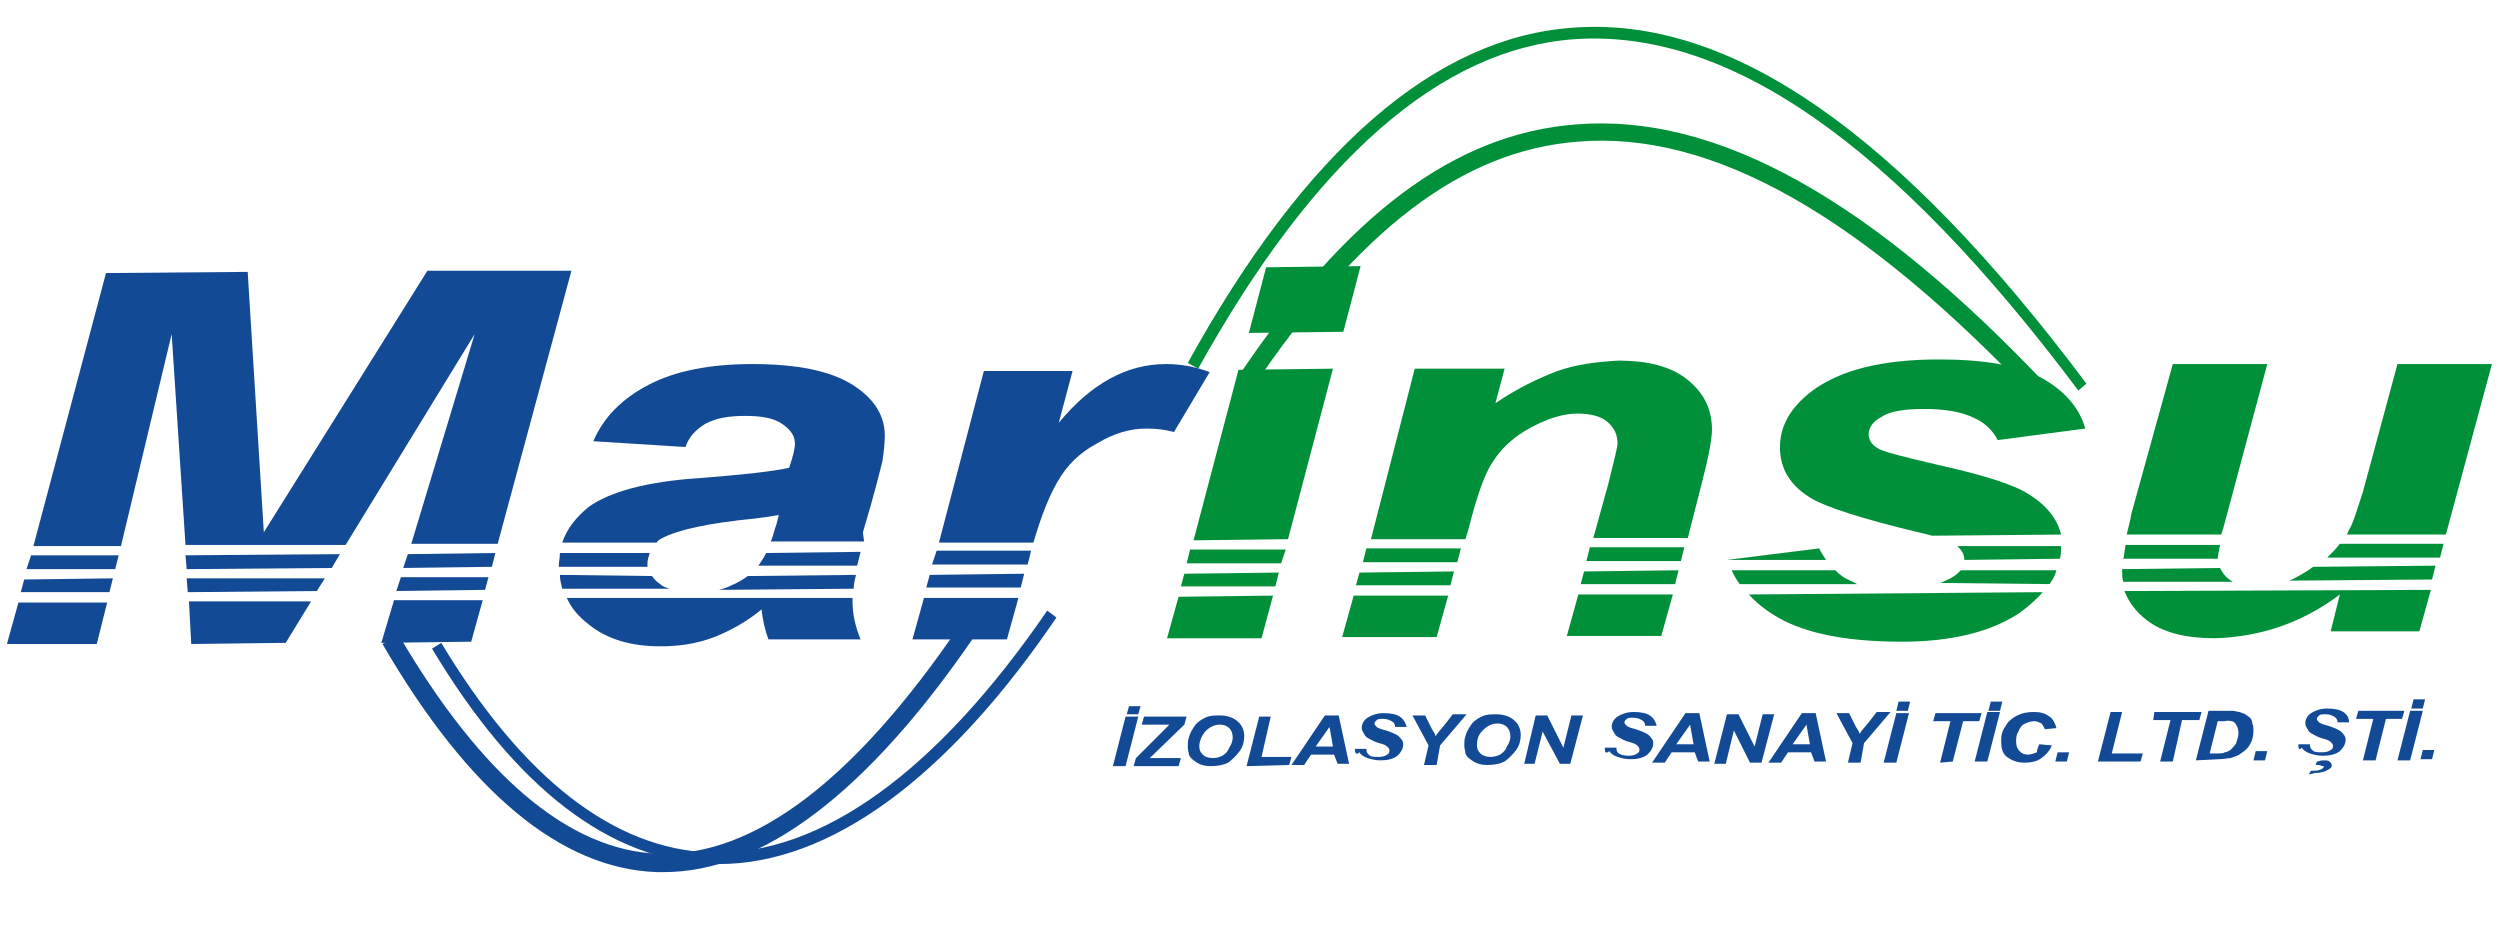 <?xml version="1.0" encoding="utf-8"?>
<!-- Generator: Adobe Illustrator 23.0.4, SVG Export Plug-In . SVG Version: 6.00 Build 0)  -->
<svg version="1.1" id="Layer_1" xmlns="http://www.w3.org/2000/svg" xmlns:xlink="http://www.w3.org/1999/xlink" x="0px" y="0px"
	 viewBox="0 0 217 81" style="enable-background:new 0 0 217 81;" xml:space="preserve">
<style type="text/css">
	.st0{fill:#009039;}
	.st1{fill:#134A96;}
	.st2{fill:#0E4B97;}
</style>
<path class="st0" d="M180.4,33.9C164.3,12.4,150,2.5,136.7,3.4C125.1,4.2,114.1,13.8,104,32l-0.9-0.5c10.2-18.5,21.5-28.3,33.5-29.1
	c13.6-1,28.2,9.1,44.5,30.9L180.4,33.9z"/>
<polygon class="st1" points="41.9,52.1 40.9,55.7 33.1,55.8 34.2,52.1 "/>
<polygon class="st1" points="9.3,52.3 8.4,55.9 0.6,55.9 1.6,52.3 "/>
<polygon class="st1" points="42.4,50.1 42.1,51.2 34.4,51.3 34.8,50.1 "/>
<polygon class="st1" points="9.8,50.2 9.5,51.4 1.8,51.4 2.1,50.3 "/>
<polygon class="st1" points="43,48 42.7,49.2 35,49.3 35.4,48.1 "/>
<polygon class="st1" points="10.3,48.2 10,49.4 2.3,49.4 2.7,48.2 "/>
<polygon class="st1" points="16.1,47.3 14.9,29 10.5,47.4 2.9,47.4 9.2,23.7 21.5,23.6 22.9,46.2 37.1,23.5 49.6,23.5 43.2,47.2 
	35.7,47.2 41.2,29 30,47.3 "/>
<polygon class="st1" points="16.2,49.4 16.1,48.2 29.5,48.1 28.8,49.3 "/>
<polygon class="st1" points="16.3,51.4 16.2,50.2 28.2,50.2 27.5,51.3 "/>
<polygon class="st1" points="24.8,55.8 16.6,55.9 16.4,52.2 27,52.2 "/>
<path class="st1" d="M74,51.9c0,0.1,0,0.2,0,0.3c0,1,0.2,2.1,0.7,3.3l-8,0c-0.3-0.8-0.5-1.7-0.6-2.6c-1.2,1-2.6,1.8-4.1,2.4
	c-1.6,0.6-3.1,0.8-4.7,0.8c-2.5,0-4.6-0.6-6.2-1.9c-0.9-0.7-1.5-1.4-1.9-2.3L74,51.9z"/>
<path class="st1" d="M74.3,49.9c-0.1,0.4-0.2,0.8-0.2,1.2l-11.7,0.1c0.4-0.1,0.7-0.2,1.1-0.4c0.5-0.2,1-0.5,1.4-0.8L74.3,49.9z"/>
<path class="st1" d="M56.6,50c0.2,0.3,0.4,0.5,0.7,0.7c0.2,0.2,0.5,0.3,0.8,0.4l-9.3,0c-0.1-0.4-0.2-0.8-0.2-1.2L56.6,50z"/>
<path class="st1" d="M74.7,47.9c-0.1,0.4-0.2,0.8-0.3,1.2l-8.6,0c0,0,0.1-0.1,0.1-0.1c0.2-0.3,0.4-0.6,0.6-1L74.7,47.9z"/>
<path class="st1" d="M56.4,48c-0.1,0.3-0.2,0.6-0.2,0.9c0,0.1,0,0.2,0,0.3l-7.7,0c0-0.4,0.1-0.8,0.1-1.2L56.4,48z"/>
<path class="st1" d="M67.6,44.7c-0.5,0.1-1.2,0.2-2,0.3c-4.1,0.4-6.8,1-8.1,1.7c-0.2,0.1-0.4,0.2-0.5,0.4l-8.2,0
	c0.4-1.2,1.2-2.2,2.3-3.1c1.8-1.3,5-2.2,9.6-2.5c3.9-0.3,6.5-0.6,7.8-0.9c0.3-0.9,0.5-1.6,0.5-2.1c0-0.7-0.4-1.2-1.1-1.7
	c-0.7-0.5-1.8-0.7-3.2-0.7c-1.5,0-2.6,0.2-3.5,0.7c-0.8,0.5-1.4,1.1-1.7,2l-8-0.5c0.9-2.1,2.5-3.7,4.8-4.9c2.3-1.2,5.3-1.8,9-1.8
	c3.9,0,6.8,0.6,8.7,1.8c1.9,1.2,2.8,2.7,2.8,4.4c0,0.7-0.1,1.5-0.2,2.2c-0.2,0.8-0.7,2.9-1.7,6.2L75,47l-8.1,0
	c0.2-0.4,0.3-1,0.5-1.5L67.6,44.7z"/>
<polygon class="st1" points="88.4,51.9 87.4,55.5 79.2,55.5 80.2,51.9 "/>
<polygon class="st1" points="88.9,49.8 88.6,51 80.4,51 80.7,49.9 "/>
<polygon class="st1" points="89.5,47.8 89.4,48.2 89.2,49 80.9,49 81.3,47.8 "/>
<path class="st1" d="M85.4,32.2l7.7,0l-1.2,4.5c2.8-3.4,5.9-5.1,9.3-5.1c1.2,0,2.5,0.2,3.8,0.7l-3.1,5.2c-0.7-0.2-1.5-0.3-2.4-0.3
	c-1.4,0-2.8,0.4-4.3,1.3c-1.5,0.8-2.6,1.9-3.4,3.3c-0.7,1.2-1.4,2.9-2.1,5.3l-8.2,0L85.4,32.2z"/>
<polygon class="st0" points="110.5,51.7 109.5,55.4 101.3,55.4 102.3,51.8 "/>
<polygon class="st0" points="111,49.7 110.7,50.9 102.5,50.9 102.8,49.8 "/>
<polygon class="st0" points="111.6,47.7 111.2,48.9 103,48.9 103.3,47.7 "/>
<polygon class="st0" points="107.5,32.1 115.7,32 111.8,46.8 103.6,46.9 "/>
<polygon class="st0" points="109.9,23.2 118.1,23.1 116.6,28.8 108.4,28.9 "/>
<polygon class="st0" points="125.7,51.7 124.7,55.3 116.5,55.3 117.5,51.7 "/>
<polygon class="st0" points="145.2,51.6 144.2,55.2 136,55.2 137,51.6 "/>
<polygon class="st0" points="126.2,49.6 125.9,50.8 117.7,50.8 118,49.7 "/>
<polygon class="st0" points="145.7,49.5 145.4,50.7 137.2,50.7 137.5,49.6 "/>
<polygon class="st0" points="126.8,47.6 126.5,48.8 118.3,48.8 118.6,47.6 "/>
<polygon class="st0" points="146.2,47.5 145.9,48.7 137.7,48.7 138,47.5 "/>
<path class="st0" d="M122.8,32l7.8,0l-0.8,3c1.9-1.3,3.8-2.2,5.4-2.8c1.7-0.6,3.5-0.8,5.3-0.9c2.5,0,4.5,0.5,5.9,1.6
	c1.4,1.1,2.2,2.5,2.2,4.4c0,0.8-0.3,2.4-0.9,4.7l-1.2,4.7l-8.2,0l1.3-4.7c0.5-2,0.8-3.2,0.8-3.5c0-0.8-0.3-1.4-0.9-1.9
	c-0.6-0.5-1.5-0.7-2.6-0.7c-1.2,0-2.5,0.4-4,1.2c-1.5,0.8-2.6,1.8-3.4,3.1c-0.6,0.9-1.3,2.8-2,5.6l-0.3,1l-8.2,0L122.8,32z"/>
<path class="st0" d="M177.3,51.4c-0.5,0.6-1.2,1.2-2,1.8c-2.4,1.6-5.8,2.5-10.2,2.5c-4.4,0-7.8-0.6-10.2-1.8
	c-1.2-0.6-2.3-1.4-3.1-2.3L177.3,51.4z"/>
<path class="st0" d="M167.7,46.5c-0.4-0.1-0.7-0.2-1.2-0.3c-5-1.2-8-2.2-9.2-2.9c-1.9-1.1-2.8-2.6-2.8-4.5c0-1.8,0.9-3.4,2.7-4.8
	c2.5-1.9,6.2-2.8,11.1-2.8c3.9,0,6.9,0.5,8.9,1.6c2,1.1,3.3,2.6,3.8,4.4l-7.6,1c-0.4-0.8-1.1-1.5-2-1.9c-1.2-0.6-2.7-0.8-4.4-0.8
	c-1.7,0-3,0.2-3.7,0.7c-0.8,0.4-1.1,1-1.1,1.5c0,0.6,0.4,1.1,1.2,1.4c0.5,0.2,2,0.6,4.6,1.2c4,0.9,6.7,1.7,8.1,2.6
	c1.6,1,2.5,2.2,2.8,3.5L167.7,46.5z"/>
<path class="st0" d="M170.5,48.6L170.5,48.6c0-0.5-0.2-0.8-0.6-1.2l0,0l9,0l0,0c0,0.4,0,0.8-0.1,1.1L170.5,48.6z"/>
<path class="st0" d="M168.4,50.6c0.3-0.1,0.7-0.3,0.9-0.4c0.4-0.2,0.7-0.5,0.9-0.7l8.3,0c-0.1,0.4-0.3,0.8-0.6,1.2L168.4,50.6z"/>
<path class="st0" d="M159.3,49.5c0.4,0.4,0.8,0.7,1.3,0.9c0.2,0.1,0.4,0.2,0.6,0.3L151,50.7c-0.3-0.4-0.5-0.8-0.7-1.2L159.3,49.5z"
	/>
<path class="st0" d="M149.9,48.6l8-1c0.2,0.4,0.4,0.7,0.6,1L149.9,48.6L149.9,48.6z"/>
<path class="st0" d="M211,51.2l-1,3.6l-7.7,0l0.8-3.2c-3.3,2.5-7,3.7-10.9,3.8c-2.5,0-4.5-0.5-5.9-1.6c-0.9-0.7-1.5-1.5-1.9-2.5
	L211,51.2z"/>
<path class="st0" d="M203.7,46.4c0.1-0.1,0.1-0.3,0.2-0.4c0.4-0.7,0.7-1.8,1.2-3.3l3-11.1l8.2,0l-4,14.8L203.7,46.4z"/>
<path class="st0" d="M202,48.4c0.1-0.1,0.2-0.2,0.2-0.2c0.3-0.3,0.6-0.6,0.9-1l9,0l-0.3,1.2L202,48.4z"/>
<path class="st0" d="M198.7,50.4c0.5-0.2,1-0.5,1.5-0.8c0.2-0.1,0.4-0.3,0.6-0.4l10.6-0.1l-0.3,1.2L198.7,50.4z"/>
<path class="st0" d="M192.7,49.3c0.2,0.4,0.4,0.7,0.8,1c0.1,0.1,0.2,0.1,0.3,0.2l-9.5,0c-0.1-0.3-0.1-0.7-0.1-1l0-0.1L192.7,49.3z"
	/>
<path class="st0" d="M192.7,47.3c-0.1,0.6-0.2,0.9-0.2,1.2l-8.2,0c0.1-0.3,0.1-0.7,0.2-1.2L192.7,47.3z"/>
<path class="st0" d="M188.6,31.6l8.2,0l-3.7,13.8c-0.1,0.4-0.2,0.7-0.3,1l-8.2,0c0.1-0.5,0.3-1.1,0.4-1.8L188.6,31.6z"/>
<path class="st1" d="M96.6,66.5l1.1-4.3l1.1,0l-1.1,4.3L96.6,66.5z M98,61.3l1,0L98.8,62l-1,0L98,61.3z"/>
<path class="st1" d="M98.4,66.5l0.2-0.7l2.9-2.9l-2.4,0l0.2-0.7l3.7,0l-0.2,0.7l-3,2.9c0.3,0,0.5,0,0.6,0c0.2,0,0.5,0,0.9,0l1.2,0
	l-0.2,0.7L98.4,66.5z"/>
<path class="st1" d="M103.1,64.8c0-0.3,0-0.5,0.1-0.8c0.1-0.4,0.3-0.7,0.5-1c0.2-0.3,0.5-0.5,0.9-0.7c0.4-0.2,0.8-0.2,1.3-0.2
	c0.6,0,1.2,0.2,1.5,0.5c0.4,0.3,0.6,0.8,0.6,1.3c0,0.4-0.1,0.9-0.4,1.3c-0.3,0.4-0.6,0.7-1,1c-0.4,0.2-0.9,0.3-1.5,0.3
	c-0.5,0-0.9-0.1-1.2-0.3c-0.3-0.2-0.6-0.4-0.7-0.7C103.2,65.4,103.1,65.1,103.1,64.8 M104.1,64.8c0,0.3,0.1,0.5,0.3,0.7
	c0.2,0.2,0.5,0.3,0.9,0.3c0.3,0,0.6-0.1,0.8-0.2c0.3-0.2,0.5-0.4,0.6-0.7c0.2-0.3,0.3-0.6,0.3-0.9c0-0.3-0.1-0.6-0.3-0.8
	c-0.2-0.2-0.5-0.3-0.8-0.3c-0.5,0-0.9,0.2-1.3,0.6C104.3,63.9,104.1,64.3,104.1,64.8z"/>
<polygon class="st1" points="108.2,66.5 109.3,62.2 110.3,62.2 109.5,65.7 112.1,65.7 111.9,66.4 "/>
<path class="st1" d="M115.8,65.5l-2,0l-0.6,0.9l-1.1,0l2.9-4.3l1.2,0l0.9,4.2l-1,0L115.8,65.5z M115.7,64.8l-0.3-1.7l-1.2,1.7
	L115.7,64.8z"/>
<path class="st1" d="M117.6,65l1,0c0,0.3,0.1,0.4,0.2,0.5c0.2,0.2,0.4,0.2,0.9,0.2c0.3,0,0.6-0.1,0.7-0.2c0.2-0.1,0.2-0.2,0.2-0.4
	c0-0.1-0.1-0.2-0.2-0.3c-0.1-0.1-0.3-0.2-0.7-0.3c-0.4-0.1-0.7-0.3-0.9-0.4c-0.2-0.1-0.3-0.2-0.4-0.4c-0.1-0.2-0.2-0.3-0.2-0.5
	c0-0.4,0.2-0.7,0.5-0.9c0.3-0.2,0.8-0.4,1.4-0.4c0.6,0,1.1,0.1,1.4,0.3c0.3,0.2,0.5,0.5,0.6,0.9l-1,0c0-0.2-0.1-0.4-0.3-0.5
	c-0.2-0.1-0.4-0.2-0.7-0.2c-0.3,0-0.5,0-0.6,0.1c-0.1,0.1-0.2,0.2-0.2,0.3c0,0.1,0.1,0.2,0.2,0.3c0.1,0.1,0.4,0.2,0.8,0.3
	c0.6,0.2,1,0.4,1.1,0.5c0.2,0.2,0.4,0.4,0.4,0.7c0,0.4-0.2,0.7-0.5,1c-0.4,0.3-0.9,0.4-1.5,0.4c-0.4,0-0.8-0.1-1.1-0.2
	c-0.3-0.1-0.6-0.3-0.7-0.5C117.7,65.6,117.6,65.3,117.6,65"/>
<path class="st1" d="M124.7,66.4l-1.1,0l0.4-1.7l-1.4-2.6l1.1,0l0.6,1.2c0.2,0.3,0.3,0.5,0.3,0.6c0.1-0.1,0.2-0.3,0.3-0.4l0.5-0.6
	l0.7-0.9l1.2,0l-2.3,2.7L124.7,66.4z"/>
<path class="st1" d="M127.1,64.7c0-0.3,0-0.5,0.1-0.8c0.1-0.4,0.3-0.7,0.5-1c0.2-0.3,0.5-0.5,0.9-0.7c0.4-0.2,0.8-0.2,1.3-0.2
	c0.6,0,1.2,0.2,1.5,0.5c0.4,0.3,0.6,0.8,0.6,1.3c0,0.4-0.1,0.9-0.4,1.3c-0.3,0.4-0.6,0.7-1,1c-0.4,0.2-0.9,0.3-1.5,0.3
	c-0.5,0-0.9-0.1-1.2-0.3c-0.3-0.2-0.6-0.4-0.7-0.7C127.2,65.2,127.1,65,127.1,64.7 M128.2,64.7c0,0.3,0.1,0.5,0.3,0.7
	c0.2,0.2,0.5,0.3,0.9,0.3c0.3,0,0.6-0.1,0.8-0.2c0.3-0.2,0.5-0.4,0.6-0.7c0.2-0.3,0.3-0.6,0.3-0.9c0-0.3-0.1-0.6-0.3-0.8
	c-0.2-0.2-0.5-0.3-0.8-0.3c-0.5,0-0.9,0.2-1.3,0.6C128.3,63.8,128.2,64.2,128.2,64.7z"/>
<polygon class="st1" points="136.3,66.3 135.4,66.3 133.9,63.5 133.2,66.3 132.3,66.3 133.3,62.1 134.3,62.1 135.7,64.9 136.4,62.1 
	137.4,62.1 "/>
<path class="st1" d="M139.3,64.9l1,0c0,0.3,0.1,0.4,0.2,0.5c0.2,0.1,0.4,0.2,0.9,0.2c0.3,0,0.6-0.1,0.7-0.2c0.2-0.1,0.2-0.2,0.2-0.4
	c0-0.1-0.1-0.2-0.2-0.3c-0.1-0.1-0.3-0.2-0.7-0.3c-0.4-0.1-0.7-0.3-0.9-0.4c-0.2-0.1-0.3-0.2-0.4-0.4c-0.1-0.2-0.2-0.3-0.2-0.5
	c0-0.4,0.2-0.7,0.5-0.9c0.3-0.2,0.8-0.4,1.4-0.4c0.6,0,1.1,0.1,1.4,0.3c0.3,0.2,0.5,0.5,0.6,0.9l-1,0c0-0.2-0.1-0.4-0.3-0.5
	c-0.2-0.1-0.4-0.2-0.7-0.2c-0.3,0-0.5,0-0.6,0.1c-0.1,0.1-0.2,0.2-0.2,0.3c0,0.1,0.1,0.2,0.2,0.3c0.1,0.1,0.4,0.2,0.8,0.3
	c0.6,0.2,1,0.4,1.1,0.5c0.2,0.2,0.4,0.4,0.4,0.7c0,0.4-0.2,0.7-0.5,1c-0.4,0.3-0.9,0.4-1.5,0.4c-0.4,0-0.8-0.1-1.1-0.2
	c-0.3-0.1-0.6-0.3-0.7-0.5C139.3,65.5,139.3,65.2,139.3,64.9"/>
<path class="st1" d="M147.1,65.3l-2,0l-0.6,0.9l-1.1,0l2.9-4.3l1.2,0l0.9,4.2l-1,0L147.1,65.3z M147,64.6l-0.3-1.7l-1.2,1.7
	L147,64.6z"/>
<polygon class="st1" points="152.9,66.2 151.9,66.2 150.5,63.4 149.8,66.3 148.8,66.3 149.9,62 150.9,62 152.3,64.8 153,62 154,62 
	"/>
<path class="st1" d="M157.2,65.3l-2,0l-0.6,0.9l-1.1,0l2.9-4.3l1.2,0l0.9,4.2l-1,0L157.2,65.3z M157.1,64.6l-0.3-1.7l-1.2,1.7
	L157.1,64.6z"/>
<path class="st1" d="M161.5,66.2l-1.1,0l0.4-1.7l-1.4-2.6l1.1,0l0.6,1.2c0.2,0.3,0.3,0.5,0.3,0.6c0.1-0.1,0.2-0.3,0.3-0.4l0.5-0.6
	l0.7-0.9l1.2,0l-2.3,2.7L161.5,66.2z"/>
<path class="st1" d="M163.5,66.2l1.1-4.3l1.1,0l-1.1,4.3L163.5,66.2z M164.8,60.9l1,0l-0.2,0.8l-1,0L164.8,60.9z"/>
<polygon class="st1" points="169.5,66.1 168.4,66.2 169.3,62.6 167.8,62.6 168,61.9 172,61.9 171.8,62.6 170.4,62.6 "/>
<path class="st1" d="M171.4,66.1l1.1-4.3l1.1,0l-1.1,4.3L171.4,66.1z M172.8,60.9l1,0l-0.2,0.8l-1,0L172.8,60.9z"/>
<path class="st1" d="M177,64.6l1.1,0.1c-0.2,0.5-0.5,0.8-0.9,1.1c-0.4,0.3-0.9,0.4-1.5,0.4c-0.6,0-1.1-0.2-1.5-0.5
	c-0.4-0.3-0.5-0.8-0.5-1.4c0-0.5,0.1-0.9,0.4-1.3c0.2-0.4,0.6-0.7,1-0.9c0.4-0.2,0.9-0.3,1.4-0.3c0.6,0,1,0.1,1.4,0.4
	c0.3,0.2,0.5,0.6,0.6,1l-1,0.1c-0.1-0.2-0.2-0.4-0.3-0.5c-0.2-0.1-0.4-0.2-0.6-0.2c-0.3,0-0.6,0.1-0.8,0.2c-0.3,0.1-0.5,0.4-0.6,0.7
	c-0.2,0.3-0.2,0.6-0.2,0.9c0,0.3,0.1,0.6,0.3,0.8c0.2,0.2,0.4,0.3,0.7,0.3c0.3,0,0.5-0.1,0.8-0.2C176.8,65.1,176.9,64.9,177,64.6"/>
<polygon class="st1" points="178.6,65.3 179.6,65.3 179.4,66.1 178.4,66.1 "/>
<polygon class="st1" points="182.1,66.1 183.2,61.8 184.2,61.8 183.3,65.4 186,65.4 185.8,66.1 "/>
<polygon class="st1" points="188.6,66.1 187.5,66.1 188.4,62.5 186.9,62.5 187,61.8 191.1,61.8 190.9,62.5 189.4,62.5 "/>
<path class="st1" d="M190.6,66l1.1-4.3l1.4,0c0.4,0,0.6,0,0.7,0c0.2,0,0.4,0.1,0.6,0.1c0.2,0.1,0.3,0.1,0.5,0.2
	c0.1,0.1,0.3,0.2,0.4,0.3c0.1,0.1,0.2,0.3,0.2,0.5c0.1,0.2,0.1,0.4,0.1,0.6c0,0.5-0.1,0.9-0.3,1.2c-0.2,0.4-0.5,0.6-0.8,0.8
	c-0.2,0.2-0.6,0.3-0.9,0.4c-0.2,0-0.6,0.1-1,0.1L190.6,66z M191.8,65.4l0.5,0c0.4,0,0.7,0,0.8-0.1c0.2,0,0.3-0.1,0.5-0.2
	c0.2-0.2,0.4-0.4,0.5-0.6c0.1-0.3,0.2-0.6,0.2-0.9c0-0.3-0.1-0.5-0.2-0.7c-0.1-0.2-0.3-0.3-0.4-0.3c-0.1,0-0.3-0.1-0.6,0l-0.6,0
	L191.8,65.4z"/>
<polygon class="st1" points="195.8,65.2 196.8,65.2 196.6,66 195.6,66 "/>
<path class="st1" d="M199.5,64.6l1,0c0,0.3,0.1,0.4,0.2,0.5c0.2,0.2,0.4,0.2,0.9,0.2c0.3,0,0.6-0.1,0.7-0.2c0.2-0.1,0.2-0.2,0.2-0.4
	c0-0.1-0.1-0.2-0.2-0.3c-0.1-0.1-0.3-0.2-0.7-0.3c-0.4-0.1-0.7-0.3-0.9-0.4c-0.2-0.1-0.3-0.2-0.4-0.4c-0.1-0.2-0.2-0.3-0.2-0.5
	c0-0.4,0.2-0.7,0.5-0.9c0.3-0.2,0.8-0.4,1.4-0.4c0.6,0,1.1,0.1,1.4,0.3c0.3,0.2,0.5,0.5,0.5,0.9l-1,0c0-0.2-0.1-0.4-0.3-0.5
	c-0.2-0.1-0.4-0.2-0.7-0.2c-0.3,0-0.5,0-0.6,0.1c-0.1,0.1-0.2,0.2-0.2,0.3c0,0.1,0.1,0.2,0.2,0.3c0.1,0.1,0.4,0.2,0.8,0.3
	c0.6,0.2,1,0.4,1.1,0.5c0.2,0.2,0.4,0.4,0.4,0.7c0,0.4-0.2,0.7-0.5,1c-0.4,0.3-0.9,0.4-1.5,0.4c-0.4,0-0.8-0.1-1.1-0.2
	c-0.3-0.1-0.6-0.3-0.7-0.5C199.5,65.2,199.5,64.9,199.5,64.6 M200.4,67.2l0.2-0.3l0.2,0c0.2,0,0.4,0,0.6-0.1c0.1,0,0.2-0.1,0.2-0.1
	c0,0,0.1-0.1,0.1-0.1c0-0.1,0-0.1-0.1-0.1c-0.1,0-0.2-0.1-0.3-0.1c-0.1,0-0.2,0-0.3,0l0.1-0.3c0.2,0,0.3-0.1,0.5-0.1
	c0.3,0,0.5,0,0.6,0.1c0.1,0.1,0.2,0.2,0.2,0.3c0,0.2-0.1,0.3-0.3,0.4c-0.3,0.2-0.7,0.3-1.2,0.3C200.6,67.2,200.5,67.2,200.4,67.2z"
	/>
<path class="st2" d="M200.7,67C200.7,67,200.7,67,200.7,67L200.7,67L200.7,67z"/>
<polygon class="st1" points="206.2,66 205.1,66 206,62.4 204.5,62.4 204.7,61.7 208.7,61.7 208.5,62.4 207.1,62.4 "/>
<path class="st1" d="M208.1,66l1.1-4.3l1.1,0l-1.1,4.3L208.1,66z M209.5,60.7l1,0l-0.2,0.8l-1,0L209.5,60.7z"/>
<polygon class="st1" points="210.3,65.1 211.3,65.1 211.1,65.9 210.1,65.9 "/>
<path class="st1" d="M57.6,75.7c-0.2,0-0.4,0-0.6,0c-8.3-0.3-16.3-6.9-23.8-19.8l1.4-0.8c7.2,12.3,14.8,18.7,22.5,19
	c8.3,0.3,17.1-6.4,26.2-19.8l1.3,0.9C75.3,68.8,66.2,75.7,57.6,75.7z"/>
<path class="st1" d="M62.4,75c-0.2,0-0.4,0-0.6,0c-8.8-0.3-17-6.5-24.3-18.7l0.8-0.5c7.1,11.8,15,17.9,23.4,18.2
	c9.5,0.3,19.6-7,29.2-21l0.8,0.6C82.2,67.6,72,75,62.4,75z"/>
<path class="st0" d="M176.8,34.8c-15.2-16.1-28.2-23.5-39.9-22.5c-10,0.8-18.9,7.6-28.2,21.4l-1.3-0.9c9.5-14.2,18.9-21.2,29.4-22
	c12.2-1,25.7,6.5,41.2,23L176.8,34.8z"/>
</svg>
